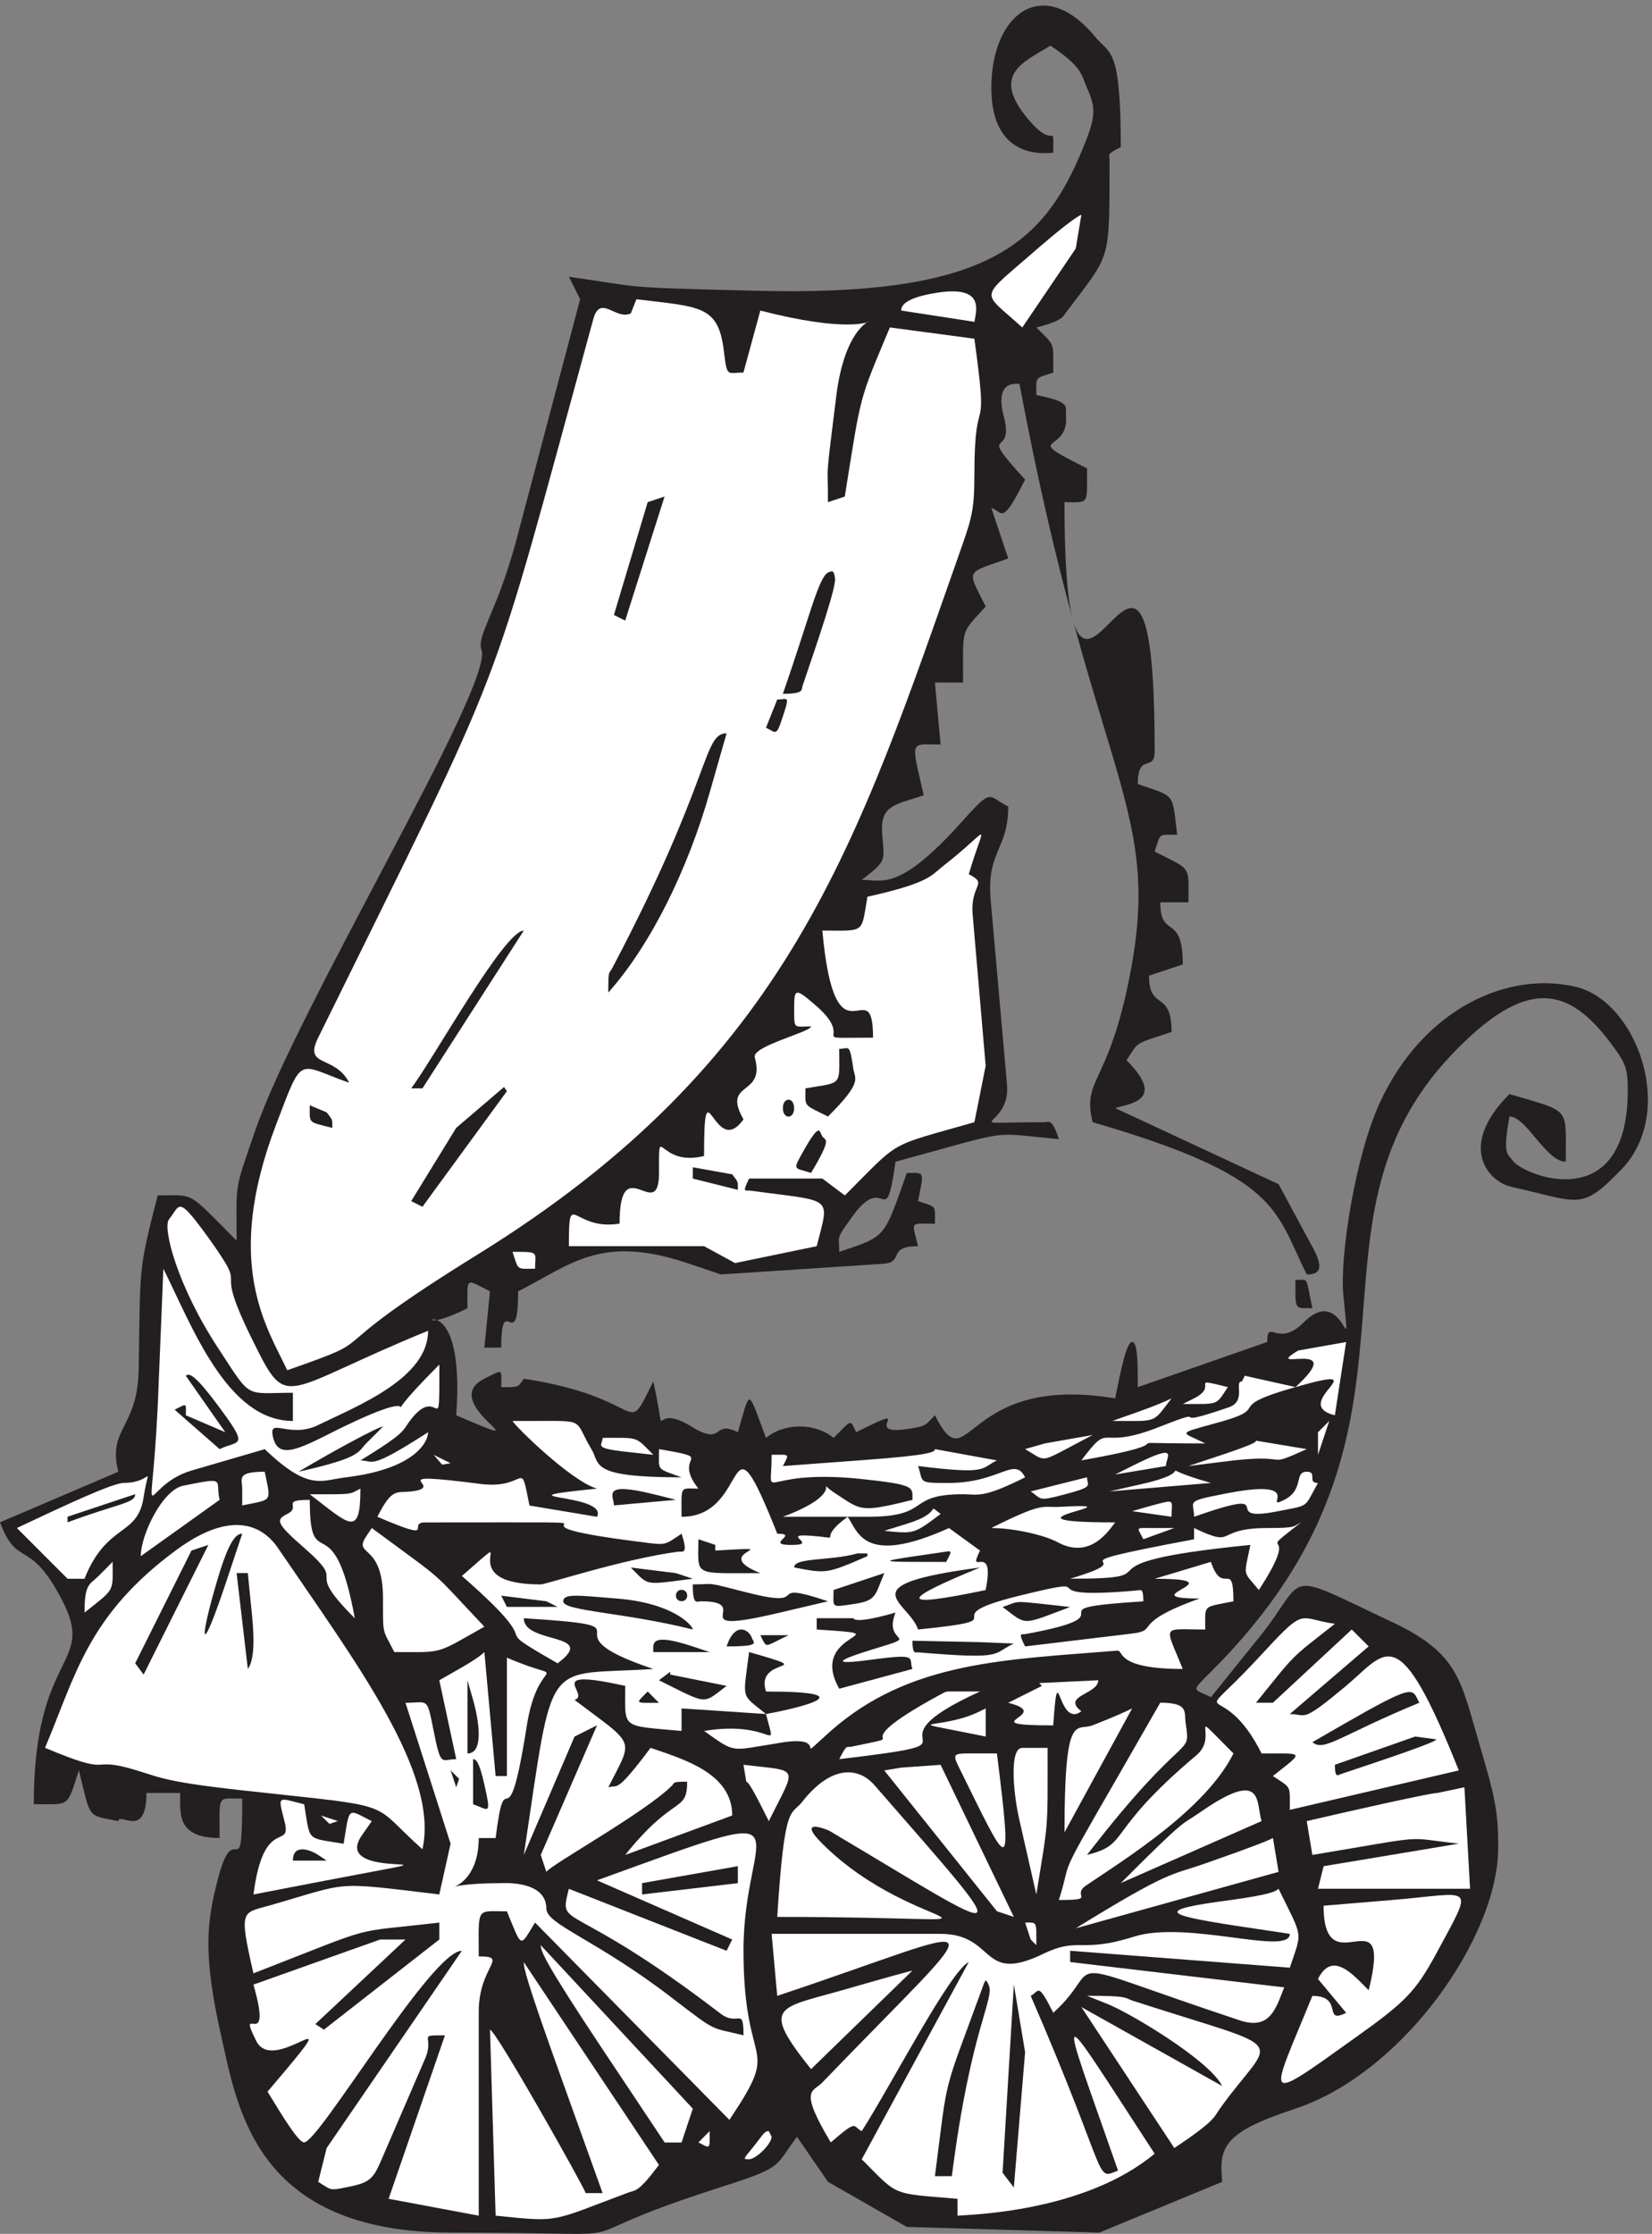 <svg xmlns="http://www.w3.org/2000/svg" xml:space="preserve" width="298.195" height="403.019"><rect width="100%" height="100%" fill="#808080" stroke="none"/><path d="M1486.81 2980.13c19.58-23.89 34.3-11.85 34.3-149.14-20.42-9.97-15.28-10.53-15.28-16.17 0-144.25 1.95-126.19-59.16-208.38-3.89-4.7-3.89-10.91-40.14-20.12 25.83-25.77 22.91-18.62 22.91-61.12-25.83-8.65-22.91-4.7-22.91-30.47 48.75-9.59 39.16-16.36 40.14-26.89 5.69-54.92-65.98-25.2 28.61-72.6 0-50.59 3.33-45.88-30.56-45.88 0-453.43 122.36 128.63 122.36-337.4 0-30.46-22.91-.94-22.91-44.94 52.08-18.06 46.25-10.53 53.47-68.83-26.25 0-21.95 3.38-30.56-22.76 51.11-25.95 45.84-17.87 45.84-68.83h-38.2c0-51.16 30.56-12.98 30.56-84.26l-45.84-15.23c0-48.71 30.56-18.05 30.56-76.35-52.64-17.68-43.47-12.04-61.11-38.37 53.89-53.97 5.69-58.68-15.42-64.88l221.81-103.25 48.19-89.33c15.7-30.66 1.95-33.1-10-33.1-44.03 88.01-35.83 132.4-290.55 206.49-14.31 58.31 19.16 49.65 47.77 185.81 51.67 243.74-44.44 268.19-147.08 815.83-6.67 0-33.89 3.77-21.11-44.94 15.42-58.87-39.58-9.97 28.75-85.01-32.08-64.13-30.56-43.44-45.83-38.37l22.91-68.64c-59.3-21.06-55.97-13.91-30.55-65.07-34.45-38.74-30.7-25.77-30.7-103.25h-38.19l7.64-84.06c-42.5 0-40.14 8.08-22.92-68.84-38.19-12.97-59.17-12.97-56.39-51.15 2.36-37.8 8.2-36.3-27.64-63.57 27.64 0 50.14-16.17 133.75 76.55 44.86 50.21 36.25 37.23 65 22.94 0-59.24-29.16-59.24-23.89-125.82l22.37-252.76c4.3-60.55-75.42-49.65 50.69-49.65 6.25 0 10 6.21 19.58-22.94-97.5 8.65-56.39 14.29-221.66-30.65-14.31-98.74-13.34-12.42-57.36-72.6-24.87-34.41-19.03-26.7-19.03-49.65 63.47 21.44 60.14 17.12 91.66 107.01 24.87 0 23.48 3.39 15.28-38.17 25.84-8.66 22.92-4.89 22.92-30.66-34.86 0-31.53 4.33-22.92-30.47-42.5 0-18.19-21.62-46.8-23.88l-220.697-14.48-45.832 15.42c-117.086 39.12-156.809-1.5-229.446-38.37 0-88.76-22.918 3.01-22.918-76.35h-22.918l7.641 76.35c-34.305 17.31-30.555 20.13-30.555-22.94-106.945-53.41-.418 59.81-15.277-145.19 131.387-56.42-29.168 16.18 38.191 49.65 26.809 13.36 22.918 13.92 22.918-11.47 24.446 0 22.5-.38 30.555 11.47 171.527-26.14 134.863-85.57 175.836-3.76 21.109-97.04-7.641-24.45 51.664-61.12 45.418-27.83 27.641 9.97 63.058-7.71 17.64 59.8 12.36 60.74 38.19-7.71 25.28 20.69 66.39 20.69 91.81 0 26.25 26.33 21.94 25.01 30.55 7.71 85.98 43.07 6.67-3.39 65 3.76 31.53 4.33 27.64 4.89 41.95 19.18 47.36-94.22 35.83 57.74 244.58 22.95 7.64 38.17 15.42 76.54 23.06 76.54 7.64 0 7.64-30.65 7.64-61.31l175.69 61.31c0 33.29 13.89-9.21 49.72 26.71 56.39 56.42 64.03-73.54 53.48 38.17-4.73 53.6 16.8 188.82 49.72 259.91 59.3 128.07 174.44 178.85 266.11 156.85 82.22-19.56 136.67-168.32 62.64-246.56-55.97-58.3-56.95-45.51-149.59-24.82-30.97 6.2-75.41 53.97-3.33 126 84.58-25.2 76.39-15.8 76.39-91.77-26.67 0-53.47 61.31-76.39 61.31-9.58-53.6-2.36-49.84 3.89-59.25 13.75-20.68 156.67-78.04 156.67 94.6 0 29.53-2.36 36.67-22.92 63.94-57.36 76.55-114.17 91.78-215.97-15.23-225-236.96 5.69-506.08-326.81-837.268-28.61-28.582-23.89-22.383 0-34.41l64.45 79.918c70.27 86.89 26.8 94.601 184.44 20.5 86.95-41.559 90.28-78.418 114.17-159.668 23.47-79.363 26.8-96.473 26.8-145.184 0-119.988-128.47-304.859-275.14-353.75-97.08-31.976-104.16-50.968-99.44-99.297L1492.08 2.11l-261.39 7.71-106.94 61.121-42.08 61.118c-32.09-42.5-16.25-40.618-110.838-70.707C731.945-15.57 913.055 2.109 612.918 2.109 346.805 2.11 322.5 169.86 300 269.72c-24.859 110.402-19.027 152.902-5.695 206.5 24.304 99.301 34.445-15.418 34.445 114.531-34.859 0-30.695 7.34-30.695-53.41-59.164 0-53.473 34.422-53.473 61.121H198.75c0-63.563-36.805-25.391-38.195-38.18-42.5 8.66-36.805.949-53.473 68.84-16.805-50.781-10.555-45.891-61.25-45.891 0 209.321 85.559 186.75 38.195 277.211C39.723 945.82 23.891 902 0 965.57l160.555 68.64c-14.86 59.43 25.836 57.92 27.64 137.66 2.36 141.99-.972 132.97 25.832 237.16 51.668 0 38.75 7.14 107.082-61.31 0 79.92-3.886 65.07 24.723 147.63 55.973 164.93 323.059 603.13 307.777 653.34-7.636 19.18 20.973 51.15 47.223 149.51l86.527 326.48-15.277 30.47c104.586-14.67 61.668-14.29 255.138-18.99 301.95-7.71 383.61 58.3 436.67 179.6 23.33 53.97 24.86 65.45 11.39 95.54-8.06 18.61-6.11 28.2-49.59 57.36-36.38-22.38-81.25-38.75-30.69-99.3 38.33-45.89 34.44 0 34.44-45.89-5.27 0-84.02-13.92-84.02 87.83 0 101.74 71.11 154.4 141.39 68.83" style="fill:#231f20;fill-opacity:1;fill-rule:evenodd;stroke:none" transform="matrix(.133 0 0 -.133 0 403.067)"/><path d="M1395.04 2681.99c-67.82-58.84-61.13-46.4-7.63-95.68l72.59 107.17 7.64 45.92c-7.64-3.83-21.5-12.91-72.6-57.41m-129.92-49.66c-34.42-6.22-42.06-15.32-42.06-22.98l99.41-15.33c2.87 16.77 14.34 51.72-57.35 38.31m-409.011-26.86c-20.578-9.95-41.601 27.31-51.125-8.58-146.711-535.71-109.937-439.18-373.125-973.88-20.578-41.1 22.926-22.92 42.043-61.19-71.703 25.3-62.113 40.18-99.394-57.35-72.149-189.22-11.496-275.25 15.308-332.6 141.372 49.68 23.879 11.96 257.977 156.71 424.247 262.37 515.007 555.8 658.347 963.01 13.34 37.72 16.26 51.6 16.26 93.61 0 127.58 20.52 36.35 0 185.93l-114.7 15.26c-42.49-101.74-38.23-86.03-61.16-229.41l-22.93-7.58c.52 58.26-4.76 14.34 11.5 145.21 22.42 173.51 130.39 54.52-103.2 114.7l-22.93-84.11c-22.929 0-21.976-7.58-26.738 30.59-7.687 61.19-33.027 58.36-118.512 68.86l-7.621-19.18" style="fill:#fff;fill-opacity:1;fill-rule:evenodd;stroke:none" transform="matrix(.133 0 0 -.133 0 403.067)"/><path d="m875.207 2272.9-26.734-84.16-15.278 7.65 45.832 153.02 22.918 7.65-26.738-84.16m258.023-26.7c1.91-11.46-22.94-84.11-43.97-145.76-1.91-5.74 2.39-10.99-26.76-10.99 35.84 102.75 48.27 157.72 61.17 164.4 6.69 3.35 8.12 2.4 9.56-7.65m-70.75-187.43c-9.07-28.19-9.07-21.98-22.9-15.29l15.26 38.23c13.84 0 17.66 7.17 7.64-22.94m-99.308-103.2c-29.145-102.26-78.84-205.46-137.617-271.4 0 32.49.961 24.85 5.254 32.97 135.714 257.06 122.808 318.71 155.304 318.71l-22.941-80.28" style="fill:#231f20;fill-opacity:1;fill-rule:evenodd;stroke:none" transform="matrix(.133 0 0 -.133 0 403.067)"/><path d="M1280.42 1856.15c-16.73-12.88-17.68-22.92-103.2-42.02-8.61-50.64-2.39-45.86-61.14-45.86 17.67-193.97 68.8-48.76 68.8-145.25-98.42 0-18.17-6.22-80.29 45.86-24.35 21.01-26.74 20.53-26.74-3.83 0-32.02-1.44-26.76 22.95-26.76 0-7.61-80.75-26.75-76.46-42.02 15.28-53.99-45.402-31.06-15.29-84.09-40.124-56.38-53.515 82.17-53.515-49.68-63.527-15.79-61.137 50.63-61.137-22.93 0-70.73-53.515 33.89-53.515-68.82-64.512-10.52-68.801 50.64-68.801-30.58h183.453l42.063-22.92 110.822 22.92c17.67 69.78 23.89 59.73-91.25 75.48-5.24.48-10.51-3.79-.46 16.26h99.37l30.57-22.92c77.37 77.39 55.9 64.95 175.79 99.36l15.29 76.44-17.68 205.45c-3.34 41.55 22 40.59-5.23 54.47 21.96 75.47 32.96 63.99-34.4 11.44" style="fill:#fff;fill-opacity:1;fill-rule:evenodd;stroke:none" transform="matrix(.133 0 0 -.133 0 403.067)"/><path d="m642.082 1661.22-68.754-107.01h-15.273c30.558 40.61 126.519 214.02 152.781 214.02l-68.754-107.01m516.008-80.21c1.91-13.86 13.85-17.2-34.39-64.97-34.4 17.19-30.57 12.42-30.57 38.21 51.1 8.61 45.85 2.39 45.85 53.52 13.38 0 13.86 9.07 19.11-26.76m-473.992-24.92 3.82-5.73-114.582-156.76-15.281 7.65 61.113 99.4 64.93 55.44m393.682-28.68c0-15.32-15.28-15.32-15.28 0 0 15.33 15.28 15.33 15.28 0m-634.432-5.72c8.597-11.49 7.64-8.62 7.64-21.08-33.906 8.63-30.562 5.27-30.562 30.66l22.922-9.58m672.662-32.49c4.29-6.22 13.85-.97-15.29-49.71-23.89 8.13-26.27 1.44-7.65 34.41 20.55 35.37 19.11 21.03 22.94 15.3m-122.248-51.58c8.598-11.49 7.648-8.62 7.648-21.07l-61.133 15.32v15.33l53.485-9.58" style="fill:#231f20;fill-opacity:1;fill-rule:evenodd;stroke:none" transform="matrix(.133 0 0 -.133 0 403.067)"/><path d="M229.352 1376.5c-9.082-11.01 11.468-91.78 68.812-177.84 43.934-67.39 33.91-57.35 99.363-57.35v-38.24c-89.336 0-136.629 128.11-175.816 206.51l-6.219-152.01c-8.109-228.496-31.047-144.37 43.961-121.89l99.863 29.14c60.207-57.82 76.922-42.05 109.887-38.24 95.086 11.47 111.805 48.78 111.805 61.2-81.699-52.57-73.117-38.25-91.754-38.25 64.039 39.22 56.875 40.62 66.898 53.54 41.102 54.97 40.129-34.9 40.129 76.48-112.746-112.82 18.164-11.47-137.601-87.96-52.071-26.27-80.258-41.59-87.895-11.47-7.664 30.61 21.496-2.85 62.594 18.17 54.461 26.29 147.629 63.57 147.629 127.14-200.195-81.71-189.672-110.89-236.992-15.29-61.153 122.39 0 55.94-61.153 141.5-42.515 58.32-37.738 44.94-53.511 24.86m473.851-44.02h-7.648c8.605-25.77 4.781-22.9 30.593-22.9 0 20.99 6.215 22.9-22.945 22.9" style="fill:#fff;fill-opacity:1;fill-rule:evenodd;stroke:none" transform="matrix(.133 0 0 -.133 0 403.067)"/><path d="m1777.29 1275.21 3.82-19.12c-24.86 0-22.95-3.35-22.95 38.24 15.78 0 14.35 4.3 19.13-19.12" style="fill:#231f20;fill-opacity:1;fill-rule:evenodd;stroke:none" transform="matrix(.133 0 0 -.133 0 403.067)"/><path d="M1761.98 1198.66c-52.53-31.53 70.68 18.16-3.83-49.69 117.96 33.92-10.97-21.98 53.49-38.22l15.29 99.38-64.95-11.47" style="fill:#fff;fill-opacity:1;fill-rule:evenodd;stroke:none" transform="matrix(.133 0 0 -.133 0 403.067)"/><path d="M294.273 1126.05c45.864-61.18 30.102-48.28 3.825-61.18l-61.153 53.53c17.68 8.61 15.285 9.56 15.285-7.64l53.512-22.95-53.512 76.48c3.825 3.83 10.993 3.35 42.043-38.24" style="fill:#231f20;fill-opacity:1;fill-rule:evenodd;stroke:none" transform="matrix(.133 0 0 -.133 0 403.067)"/><path d="M1685.56 1156.7c-11.48 0 7.16-27.24-18.64-35.37-92.24-31.55-14.33 4.78-92.24-25.81-88.4-35.37-64.51 10.51-107.04-45.89 168.21 29.64 14.33 22.94 168.21 22.94-31.53 15.78-40.61 12.43 11.47 26.77 86.51 22.95 6.69 20.08 110.88 49.71l-68.81 15.3-3.83-7.65" style="fill:#fff;fill-opacity:1;fill-rule:evenodd;stroke:none" transform="matrix(.133 0 0 -.133 0 403.067)"/><path d="m1620.56 1133.75-15.28-7.63c50.13 0 44.4-2.39 61.11 22.9-56.34 13.83-10.5 2.38-45.83-15.27m-78.35-19.17-32.49-11.47c63.07 0 53.52-3.82 80.28 30.59-7.64-3.82-23.42-10.52-47.79-19.12" style="fill:#fff;fill-opacity:1;fill-rule:evenodd;stroke:none" transform="matrix(.133 0 0 -.133 0 403.067)"/><path d="M1704.58 1110.73c0-13.42.96-13.89 7.65-3.83 16.72 24.92 64.02 19.17-7.65 19.17v-15.34" style="fill:#231f20;fill-opacity:1;fill-rule:evenodd;stroke:none" transform="matrix(.133 0 0 -.133 0 403.067)"/><path d="M722.406 1103.06h-26.773c3.875-7.67 80.254-82.21 114.64-91.75-145.652-14.822 16.293-5.75 0-38.247l-91.671 15.292c-13.422 66.915-1.938 21.505-65.465 29.175-145.219 18.61-42.496-3.83-95.043-10.05-19.598-2.39-25.844 5.75-45.871-34.417 84.992-36.293 38.191-7.625 64.965-7.625 352.531 0 52.546 3.363 294.246-26.75 32.949-4.301 30.148-4.301 53.55 11.457 9.547-28.665 1.434-23.895-4.308-24.364-75.949-10.051-179.172-44.426-186.781-44.426-122.321 0-30.582 78.333-91.743 24.833l-15.289-13.375c128.996-112.747 22.469-56.864 129.93-118.497 56.352 42.043-45.871 25.305-45.871 61.164 191.09-11.964 15.289-15.289 175.801-68.828-150.961-10.011-134.239 23.895-175.801-252.285l68.84 160.578 30.511 15.289-76.378-175.867 7.609-22.914C748.18 501.5 875.309 571.738 912.063 608.5c3.804 3.832-.504 5.281 20.531 5.281 0-43.019-17.66-16.269-84.063-99.414l145.223 53.539c0 57.801-66.906 76.457-110.836 91.746-48.238-64.527-44.434-49.234-57.355-53.539 33.953 67.383 38.691 54.95-45.801 118.5 22.902 7.664-45.867 44.465 68.769 19.121 0-59.246-7.176-53.5 76.453-61.164v30.582l114.636-7.625c-34.38 28.157-31.51 17.168-22.97 84.082 101.29-29.136 6.68-4.3 22.97-53.539 134.67 0 49.68-21.468 0-30.543 14.79-58.781 11.92-7.195-84.057-22.957 43.933-31.05 34.816-26.75 99.347-16.738 79.75 14.824 15.29-34.375 72.57 16.738 107.54 94.602 236.03 96.52 388.86 108.953 9.11.942-3.8-24.871 88.87-24.871-24.83 61.672-29.65 53.539 30.58 53.539 0 34.375-4.81 29.602 38.18 38.207 0 58.782-14.27 5.282-30.58 53.54l-76.37-22.958c117 0-35.89-26.75 61.09-26.75-97.41-34.882-52.05-43.015-93.61-47.789l-143.28-17.207c-10.05 20.102-4.81 15.801.43 16.739 154.33 28.195-5.74 33.906 160.08 44.425 0 19.125-3.87 14.825-7.68 14.825-160.94-14.356-33.45 23.894-160.51-7.16-127.99-31.559 10.05-31.051-137.54-45.872-12.92 38.676-96.98 60.188 84.06 84.082-106.1-43.488-115.64-56.394 7.61-30.582 13.85 68.829-26.71 15.289-7.61 53.539L1288 957.813c-116.58-52.563-123.69-4.305-137.54 15.25-42.57-30.543-7.68-30.075-38.26-26.75-63.97 6.687 3.8-11.458-38.19-11.458-37.76 0 11.91 15.29-19.1 15.29-72.644 182.045-33.95 22.918-129.926 22.918 0 43.487-2.875 38.247 22.899 38.247-37.758 47.28 28.64 39.65-53.481 53.5 0-30.58-4.304-25.3 30.582-38.21-126.125 0-109.902 17.68-122.32 38.21-24.84 41.57-5.742 38.25-80.258 38.25m1066.344-15.31v-30.6l15.28 45.89-15.28-15.29" style="fill:#fff;fill-opacity:1;fill-rule:evenodd;stroke:none" transform="matrix(.133 0 0 -.133 0 403.067)"/><path d="M496.914 1072.53c-11.469-11.49-5.734-19.16-91.773-38.32 51.625 30.65 108.988 61.31 114.718 61.31l-22.945-22.99" style="fill:#231f20;fill-opacity:1;fill-rule:evenodd;stroke:none" transform="matrix(.133 0 0 -.133 0 403.067)"/><path d="m1417.99 1072.57-26.74-7.66c27.21-15.79 20.05-18.66 59.2 1.91l32.47 17.23-64.93-11.48m-565.724-11.58 34.402-3.83c-25.324 25.39-18.16 22.99-68.805 22.99 0-10.54-14.808-13.89 34.403-19.16m806.524-3.78-45.87-15.29 45.87 5.73c102.26 13.39 51.6-10.99 114.69 17.21l-68.82 11.48c0-1.91-1.91-4.3-45.87-19.13m-493.04-7.65-103.19-7.65c8.6 17.22 10.52 15.3-15.28 15.3 0-69.312-21.03-18.64 118.47-32.5 77.39-8.13 72.63-11 72.63-28.683-73.09-18.164-69.29-13.863-105.11 9.083-36.31 23.9 27.69 4.78-70.71-32.028h114.67c88.84 0 50.63 30.598 129.94 30.598 20.54 0 25.8-6.219 84.08 22.94-14.82 29.16-33.44-7.65-104.15-7.65-42.53 0-33.44.48-41.08 22.94 96.51-11.94 84.08-3.34 107 7.65l-84.08 15.3c0-3.82-3.81-8.13-103.19-15.3m374.5-5.72-26.78-13.39 68.87 11.48c0 11.95 19.6 32.52-42.09 1.91m-940.18-.04 11.457 1.91-22.918 11.44zm1173.39-9.59c-17.67 0-2.85-24.33-30.57-38.171-32.48-16.219 35.84 31.971-84.07 7.641-51.59-10.028-38.22-9.547-38.22-30.539 125.64 43.889 26.76-10.02 114.65 7.636 43.48 8.586 33.91 3.813 53.5 38.163-15.29 0 0 15.27-15.29 15.27m-1444.737-22.85v-22.848c41.972 8.566 39.109 3.804 30.523 45.698-39.109 0-30.523-10-30.523-22.85m294.265 22.85c3.817 0-3.82 0 0 0m794.992 0c3.82 0-3.82 0 0 0m19.13-17.11-38.22-9.6c15.77-10.551 9.07-13.91 46.82-3.84 40.13 10.56 29.62 11.52 29.62 23.03l-38.22-9.59m110.77-.02-42.05-9.57 137.64 11.48c-92.24 26.32-5.26 18.18-95.59-1.91m122.33 9.61c3.82 0-3.82 0 0 0m-1502.019-7.63c-15.289 0-80.28-30.603-145.273-61.193l68.816-68.84h22.942c30.101 76.012 72.633 56.883 80.281 110.911 7.637 48.762 13.375 19.122-26.766 19.122m80.247-3.86c-27.708-5.73-57.329-65.911-57.329-95.528l107.004 76.422c-6.679 26.746 11.469 31.526-49.675 19.106" style="fill:#fff;fill-opacity:1;fill-rule:evenodd;stroke:none" transform="matrix(.133 0 0 -.133 0 403.067)"/><path d="M183.473 1003.74c0-12.408-22.953-12.408-91.805-38.177v7.636l91.805 30.541" style="fill:#231f20;fill-opacity:1;fill-rule:evenodd;stroke:none" transform="matrix(.133 0 0 -.133 0 403.067)"/><path d="M447.156 1003.63h-26.738c53.473-41.005 68.75-60.075 68.75 7.63-12.891-6.2-8.594-7.63-42.012-7.63" style="fill:#fff;fill-opacity:1;fill-rule:evenodd;stroke:none" transform="matrix(.133 0 0 -.133 0 403.067)"/><path d="m886.746 1003.77 30.613-7.629-84.183-7.629c0 12.878-18.176 32.908 53.57 15.258" style="fill:#231f20;fill-opacity:1;fill-rule:evenodd;stroke:none" transform="matrix(.133 0 0 -.133 0 403.067)"/><path d="m1563.29 988.375-26.76-7.645 53.51-7.644c0 23.887 6.21 23.887-26.75 15.289M389.848 976.914c-15.282-7.656-16.239-11.957 22.922-45.894 63.507-55.446-5.258-21.508 68.757-95.598-29.125 159.648-61.117 53.535-61.117 160.609-41.07 0-10.508-9.078-30.562-19.117m970.852 11.594c7.64 0-7.65 0 0 0m76.39-1.992c-23.9-.953-21.03 6.695-91.78-28.688 30.6 0 72.18-9.562 89.87-19.121 45.41-24.859 70.75 17.688 78.39 26.77-182.6 0 46.84 27.734-76.48 21.039m-206.36-22.934-30.59-9.527c41.11-4.289 40.15-4.289 76.49 22.871-21.04 15.719 5.73 2.383-45.9-13.344m-989.976-34.477C118.922 839.766 103.148 759.043 61.109 659.68c95.571-40.121 56.868-11.453 118.012-28.664 47.785-14.321 43.016-18.141 199.238-34.395 160.571-17.183 126.145-13.363 194.961-74.516 22.93 102.704-88.875 251.258-194.961 407-21.98 33.411-64.476 53.008-137.605 0m256.148 17.278c-18.152-27.727 22.914-7.645 22.914-84.125 0-52.106-.949-40.156 15.286-72.66 67.816 0 54.441-3.825 122.257 34.418-77.847 82.214-46.8 55.445-152.816 133.839l-7.641-11.472m1066.288 11.449c-22.92 0-20.05 1.902-11.46-15.211l42.02 15.211h-30.56m157.22.016c-74.54 0-40.62-28.18-99.87 0v-15.282c-221.24-41.554-53.53-19.109-168.19-53.496 154.81 0-14.81 20.059 244.63 45.852-9.08-44.418-10.52-34.387 11.48-61.133 63.06 96.477-12.43 37.25 57.34 91.699-11-5.726-6.7-7.64-45.39-7.64" style="fill:#fff;fill-opacity:1;fill-rule:evenodd;stroke:none" transform="matrix(.133 0 0 -.133 0 403.067)"/><path d="M305.824 881.363c-35.824-106.496-34.39-73.066-11.465 3.832 16.715 57.782 26.75 64.95 34.391 64.95l-22.926-68.782m259.871 65.02c0-3.856 22.914-5.785 45.832-7.711l-45.832 7.711m405.086-11.426v-7.664c108.519 6.223-13.39-.961 61.199-30.66-93.23 0-84.144-4.789-84.144 45.988l22.945-7.664m-731.929-87.969-43.926-87.922-11.453 15.297 76.386 152.907 22.918 7.64-43.925-87.922m938.368 76.45v-3.813c-55.45-23.832-54.97-23.832-99.44-15.254 0 13.824 49.72 8.578 86.06 19.067h13.38m110.83-3.899-3.82-7.66c-105.06 0-97.89-.477-.48 13.883 6.69 1.437 7.64 0 4.3-6.223" style="fill:#231f20;fill-opacity:1;fill-rule:evenodd;stroke:none" transform="matrix(.133 0 0 -.133 0 403.067)"/><path d="M133.785 892.848c-11.914-11.953-19.062-9.563-19.062-49.715 41.945 33.461 38.132 26.769 38.132 68.832l-19.07-19.117m1261.285 19.117c3.82 0-3.82 0 0 0" style="fill:#fff;fill-opacity:1;fill-rule:evenodd;stroke:none" transform="matrix(.133 0 0 -.133 0 403.067)"/><path d="m917.324 896.648 22.953-7.609c-67.906-8.559-58.82-9.984-84.168 15.215l61.215-7.606m-575.277-57.246c4.758-47.781 0-64.976-5.711-72.625L321.109 896.73h15.227l5.711-57.328m850.443 38.219c-6.21-15.769-11.95-19.594-34.41-22.937-31.55-4.782-26.77-4.782-26.77 19.113l68.83 22.933-7.65-19.109" style="fill:#231f20;fill-opacity:1;fill-rule:evenodd;stroke:none" transform="matrix(.133 0 0 -.133 0 403.067)"/><path d="M1402.71 889.023c3.82 0-3.82 0 0 0" style="fill:#fff;fill-opacity:1;fill-rule:evenodd;stroke:none" transform="matrix(.133 0 0 -.133 0 403.067)"/><path d="M1015.73 869.918c90.81-22.922 16.72 19.102 108.02-11.461l-65.01-15.285c-139.572-32.949-32.5 15.285-107.072 15.285-6.219 0-11.473-6.211-11.473 22.922 33.465 0 13.383 4.301 75.535-11.461m-83.089-3.797c0-10.012-15.282-10.012-15.282 0 0 10.488 15.282 10.488 15.282 0m-191.141-7.66 15.305-7.617H687.93l-7.653 15.234 61.223-7.617m95.566 3.738c77.883-6.207 103.211-37.238 103.211-42.008-93.175 23.391-175.832 24.825-175.832 38.192 0 11.457 22.934 7.637 72.621 3.816m580.914-7.66 34.38-3.816c-67.32-25.27-57.77-25.27-91.67 0 22.92 7.629 12.42 8.586 57.29 3.816m-259.89-19.055c3.83-7.644 47.29 4.782 57.32 7.649-18.14-44.93 39.18-28.68-30.56-49.715-62.1-19.117-47.77-20.551 3.82-13.379 59.22 7.645 43.95.953 49.67-13.383L1139 739.887c-45.39 79.824 93.62 72.179-30.58 80.301v15.296h49.67" style="fill:#231f20;fill-opacity:1;fill-rule:evenodd;stroke:none" transform="matrix(.133 0 0 -.133 0 403.067)"/><path d="M1704.59 778.152c-92.23-98.449-47.3-16.246 7.65-126.172 59.26 0 57.83 3.344 15.3-30.578 25.79-17.211 22.92-11.472 22.92-45.886l229.4 53.527c-82.68 206.934-97.02 162.012-152.93 114.695-62.61-52.086-52.56-38.23-76.47-38.23l107.06 91.762-22.95 22.933-107.03-99.398h-22.95c55.92 69.297 44.43 57.824 107.04 107.054-53.03 7.641-37.26 25.805-107.04-49.707" style="fill:#fff;fill-opacity:1;fill-rule:evenodd;stroke:none" transform="matrix(.133 0 0 -.133 0 403.067)"/><path d="M1020.47 808.719c1.91-6.215 13.83-11.473-34.361-11.473 11.454 34.414 30.541 22.945 34.361 11.473m34.39-3.805c-16.72-8.039-14.8-8.984-22.92 7.566h38.19l-15.27-7.566m582.9.02 9.56-7.688c12.92 17.301 15.31 15.379-19.13 15.379l9.57-7.691m-697.51-7.746 22.945-7.653h-76.488c0 11.004-5.734 27.27 53.543 7.653m389.84 5.859 45.88-1.906c-30.59-14.317-10.52-21.95-129.99-11.93-3.35 0-7.65-3.34-7.65 15.746l91.76-1.91" style="fill:#231f20;fill-opacity:1;fill-rule:evenodd;stroke:none" transform="matrix(.133 0 0 -.133 0 403.067)"/><path d="m623 766.629-26.785-15.281 22.957-107.043c-20.102 0-20.535-12.422-30.613 38.242-9.539 47.289-6.684 38.195-38.215 38.195l61.176-191.125-15.305-68.801c-147.641 17.672-119.449 16.735-229.793-14.808-38.219-10.969-42.527-4.313-22.473-92.235 174.86 67.864 124.727 54.04 252.266 68.848v-22.965L439.516 277.332l-11.481 7.641 122.309 114.683h-34.395l-172-61.16c27.703-96.5-24.367-20.058 3.824-76.441 25.332-50.664 137.129 74.519 15.309-68.801 21.02-34.402 42.043-68.801 49.648-68.801 20.102 0 172.973 259.926 214.094 259.926l-183.48-267.566-11.481-45.883c19.571-11.95 13.852-12.418 45.871-5.766 21.989 4.781 28.676 10.078 37.735 30.605L576.16 236.23c15.305 33.465-12.449 33.465 27.707 33.465L527.43 47.965l122.308-22.918v276.656c0 62.617 42.043 75.035 0 75.035 0 68.332-4.312 61.16 38.215 61.16 21.024-51.128 17.199-49.207 38.219-15.277l263.746-267.609c72.612 108.496 19.132 60.691 19.132 229.836 0 172.515 104.15 204.996-198.788 95.093l183.484-80.285-7.652-15.277-214.051 84.078c-14.336-56.848-2.855-9.559 204.992-168.676 24.845-19.59 32.015 10.547 32.015-30.086-45.87 11.481-33.952 2.387-95.566 49.676C808.855 400.125 741.48 419.715 741.48 441.695c0 38.715-59.726 34.403-61.179 34.403-122.305 0-30.563-30.559-30.563 61.16h22.91c14.336 114.215 14.825-20.528 42.043 150.539 15.793 105.121 64.524 54.93-26.738 94.156V621.387h-15.305l-15.257 168.207c-3.828-3.844-12.45-10.547-34.391-22.965" style="fill:#fff;fill-opacity:1;fill-rule:evenodd;stroke:none" transform="matrix(.133 0 0 -.133 0 403.067)"/><path d="M909.609 762.828v-3.824l76.504-15.301c-33.468-25.344-24.386-25.82-91.808 7.649l15.304 11.476" style="fill:#231f20;fill-opacity:1;fill-rule:evenodd;stroke:none" transform="matrix(.133 0 0 -.133 0 403.067)"/><path d="M1379.79 751.355c11.46 0-11.46 0 0 0m30.51-3.832 3.82-3.828-45.85-22.945c65.92-16.258-54.94-30.605 61.14-30.605 7.17 100.894 5.25-5.739 38.21 19.125-27.7 21.039 22.93 22.953 22.93 42.082l-80.25-3.829" style="fill:#fff;fill-opacity:1;fill-rule:evenodd;stroke:none" transform="matrix(.133 0 0 -.133 0 403.067)"/><path d="M642.082 724.625c7.641-26.734 15.277-72.566-7.637-72.566v99.296l7.637-26.73" style="fill:#231f20;fill-opacity:1;fill-rule:evenodd;stroke:none" transform="matrix(.133 0 0 -.133 0 403.067)"/><path d="M1295.68 736.109c-13.36 0-9.55.954-21.48-5.257-142.81-77.903-21.02-49.227-119.4-69.778-6.22-.953-5.27 3.828-15.77-16.726 218.75 25.804 19.58 13.859 191.04 91.761h-34.39" style="fill:#fff;fill-opacity:1;fill-rule:evenodd;stroke:none" transform="matrix(.133 0 0 -.133 0 403.067)"/><path d="m886.668 728.434 7.637-7.692c-33.887 0-31.981-1.922-15.274 15.383l7.637-7.691m1035.762.027 3.82-7.645c-108.86-44.902-128.91-66.878-145.14-53.503 123.66 71.656 133.69 75.957 141.32 61.148" style="fill:#231f20;fill-opacity:1;fill-rule:evenodd;stroke:none" transform="matrix(.133 0 0 -.133 0 403.067)"/><path d="M1515.4 617.66c-84.56-146.222-58.77-103.215-78.36-164.387 53.03 0 16.25 5.258 36.8 19.602 55.42 37.273 162.92 104.18 200.19 179.199-67.85 67.852-17.68 24.844-50.17-2.383-126.14-106.089-88.87-120.433-148.58-135.246 137.12 177.778 140.93 129.024 133.77 179.692-1.91 14.324 4.3 26.754-34.4 26.754L1515.4 617.66m-185.27 91.703c-55.43-27.679-121.38-8.113 7.64-34.359v38.176l-7.64-3.817m152.84-19.109c-21.99-8.598-38.25 21.973-38.25-145.203l91.81 168.129c-7.65-3.817-22.96-10.992-53.56-22.926" style="fill:#fff;fill-opacity:1;fill-rule:evenodd;stroke:none" transform="matrix(.133 0 0 -.133 0 403.067)"/><path d="M1949.31 671.172c0-3.832-68.82-26.817-130.47-47.406-2.87-.957-7.17-5.746-7.17 12.929l108.97 38.309 28.67-3.832" style="fill:#231f20;fill-opacity:1;fill-rule:evenodd;stroke:none" transform="matrix(.133 0 0 -.133 0 403.067)"/><path d="M1387.35 659.582c-17.21 0-12.43-57.828-4.78-93.656l23.9-105.133c16.73 103.691 15.3 82.191 15.3 198.789h-34.42m-72.58-7.523c-21.52 0-22-1.434-12.44-20.555 66.93-135.297 72.67-155.852 50.67 20.555h-38.23" style="fill:#fff;fill-opacity:1;fill-rule:evenodd;stroke:none" transform="matrix(.133 0 0 -.133 0 403.067)"/><path d="M657.344 609.918c10.015-43.992 5.726-33.953-15.262-26.781v61.211c3.816 0 8.586-3.825 15.262-34.43" style="fill:#231f20;fill-opacity:1;fill-rule:evenodd;stroke:none" transform="matrix(.133 0 0 -.133 0 403.067)"/><path d="m1223.07 632.82-22.93-3.828 152.9-191.019 22.93-7.645-99.38 206.309-53.52-3.817m-210.22-19.027c3.82 0 17.19-26.754 30.56-53.512 38.21 76.922 42.98 66.887-34.38 76.442l3.82-22.93" style="fill:#fff;fill-opacity:1;fill-rule:evenodd;stroke:none" transform="matrix(.133 0 0 -.133 0 403.067)"/><path d="m623.055 617.645-3.84-11.473-7.688 22.941z" style="fill:#231f20;fill-opacity:1;fill-rule:evenodd;stroke:none" transform="matrix(.133 0 0 -.133 0 403.067)"/><path d="M1089.26 587.035c-15.76-20.539-24.36 1.918-34.4-156.722 376.53 0 191.14-30.583 61.15 99.386-36.31 36.313 6.69 19.114 10.04 17.199 249.91-148.613 261.38-167.722 61.16 61.653-21.97 25.797-59.25 27.711-97.95-21.516" style="fill:#fff;fill-opacity:1;fill-rule:evenodd;stroke:none" transform="matrix(.133 0 0 -.133 0 403.067)"/><path d="M1792.57 621.402c-11.46-7.711 11.46 7.711 0 0" style="fill:#231f20;fill-opacity:1;fill-rule:evenodd;stroke:none" transform="matrix(.133 0 0 -.133 0 403.067)"/><path d="M1628.13 571.793c-26.75-18.633-15.29-3.828-107.02-95.574l191.11 84.109c-8.12 24.844 4.31 73.113-84.09 11.465m323.05 26.73c-10.03 0-120.39-24.851-177.71-38.238l7.64-45.894c163.86 27.25 120.39 23.906 198.74 15.3l-183.45-30.589-7.64-30.594h206.38l-7.65 137.664-36.31-7.649M386.078 560.18c10.508-41.094-28.187 9.558-42.051-99.387l99.371 19.117c229.797 43.957.961-5.734 47.774 61.156l13.383 19.114c-33.914 17.199-29.617 20.543-38.215-30.578-51.613 8.601-44.922 1.906-53.52 53.511-36.789 9.078-35.824 12.903-26.742-22.933" style="fill:#fff;fill-opacity:1;fill-rule:evenodd;stroke:none" transform="matrix(.133 0 0 -.133 0 403.067)"/><path d="m447.152 556.52 11.457 3.761-22.914 7.524zm1188.728-53.618c-47.8-16.738-46.37-8.129-175.88-87.996l275.28 76.52-7.65 45.91c-7.64-3.824-23.42-10.52-91.75-34.434" style="fill:#fff;fill-opacity:1;fill-rule:evenodd;stroke:none" transform="matrix(.133 0 0 -.133 0 403.067)"/><path d="m431.875 514.332 11.457-7.648H397.5c0 22.945 22.918 15.296 34.375 7.648m569.515-26.68v-11.511l-129.999-15.344v15.344l129.999 23.019v-11.508" style="fill:#231f20;fill-opacity:1;fill-rule:evenodd;stroke:none" transform="matrix(.133 0 0 -.133 0 403.067)"/><path d="M1502.01 468.508c3.82 0-3.82 0 0 0m168.23-15.293c-101.74-13.371-91.7-19.598 3.83-34.402l76.45-11.477c0-30.586-139.02 19.109-211.63-3.816-72.18-22.954-74.56 0-122.33-22.954-86.98-42.523-64.02 26.77-140.47 26.77h-228.87l7.62-84.098c300.08 99.875 298.62 129.028 61.16-117.55-12.86-13.399-32.47-7.661 11.5-81.254 37.72 32.507 29.13 21.519 42.04 15.293 40.63 63.554 119.46 216.48 145.24 229.39l-145.24-267.605c50.63-50.672 38.69-45.88 129.94-53.54V25.048c17.23 1.434 172.52 4.793 267.56 84.098-139.5 213.605-133.29 216.476-49.66-22.926-32.52-12.914-9.56-14.348-118.49 237.019 11.95 6.2 9.08 19.598 30.59-22.953 75.96 68.344-13.89 78.387 252.26-10.012 42.04-14.347 49.66 15.75 61.16 44.442l-290.51 34.402v15.293l298.13-22.953c16.75 50.668 18.64 37.758-15.29 107.051-3.83-3.817-12.91-8.121-64.99-15.293m217.86-.068-91.72-7.648c0-112.758 95.08 21.512 61.16-114.672-21.02 21.027-49.2 54.461-68.79 15.293l38.22-45.883c-32.5-16.242-2.39 22.942-45.86 22.942-57.82-141.914-71.66-149.563 57.32-57.348 69.27 49.219 82.65 63.078 110.83 114.695 52.55 97.946 51.58 81.703-61.16 72.621" style="fill:#fff;fill-opacity:1;fill-rule:evenodd;stroke:none" transform="matrix(.133 0 0 -.133 0 403.067)"/><path d="m1398.87 399.641 7.62-7.676c0 33.098 1.43 30.699-15.24 30.699l7.62-23.023M305.832 365.258c0 26.707 0-26.707 0 0m512.141-114.746 84.086-126.164h22.925l15.293 45.882-206.386 221.735c0-7.645 4.293-21.512 84.082-141.453m-53.602-45.821 53.504-149.027h-22.937C791.113 66.652 672.641 277.301 665 277.301l7.641-252.211c88.382-9.07 73.101-8.598 180.586 31.523 9.07 3.36 12.414-.949 41.078 37.274L710.863 369.02c0-7.649 2.379-22.45 53.508-164.329m378.419 126.114c-87.43-24.836-110.84-21.008-42.05-106.973l137.6 133.715c-7.65-1.91-22.46-5.727-95.55-26.742" style="fill:#fff;fill-opacity:1;fill-rule:evenodd;stroke:none" transform="matrix(.133 0 0 -.133 0 403.067)"/><path d="M1341.55 338.527c9.56-18.632-23.9-56.836-49.71-259.882h-22.95c18.65 145.23 9.08 103.668 65.97 259.882 2.87 7.172 3.34 7.172 6.69 0m42.06-45.867 7.64-45.879-15.28-183.554-15.28 20.078 15.28 255.25 7.64-45.895" style="fill:#231f20;fill-opacity:1;fill-rule:evenodd;stroke:none" transform="matrix(.133 0 0 -.133 0 403.067)"/><path d="M1503.95 311.852c29.61-11.95 137.58-76 154.77-110.899L1467.64 308.02l126.13-191.196c56.83 37.758 53.97 42.535 61.61 53.063 73.57 103.246 104.62 74.558-117.99 146.742-12.42 4.297-6.21 6.691-62.11 6.691l28.67-11.468m-548.415-179.75-7.617-7.664c16.664-8.625 15.238-10.059 15.238 15.328l-7.621-7.664m87.855 7.664c-7.17 0-7.64-5.727-29.64-31.973-4.31-5.727-4.31-6.203 2.87-6.203 9.56 0 30.6 20.996 30.6 30.543l-3.83 7.633" style="fill:#fff;fill-opacity:1;fill-rule:evenodd;stroke:none" transform="matrix(.133 0 0 -.133 0 403.067)"/></svg>

